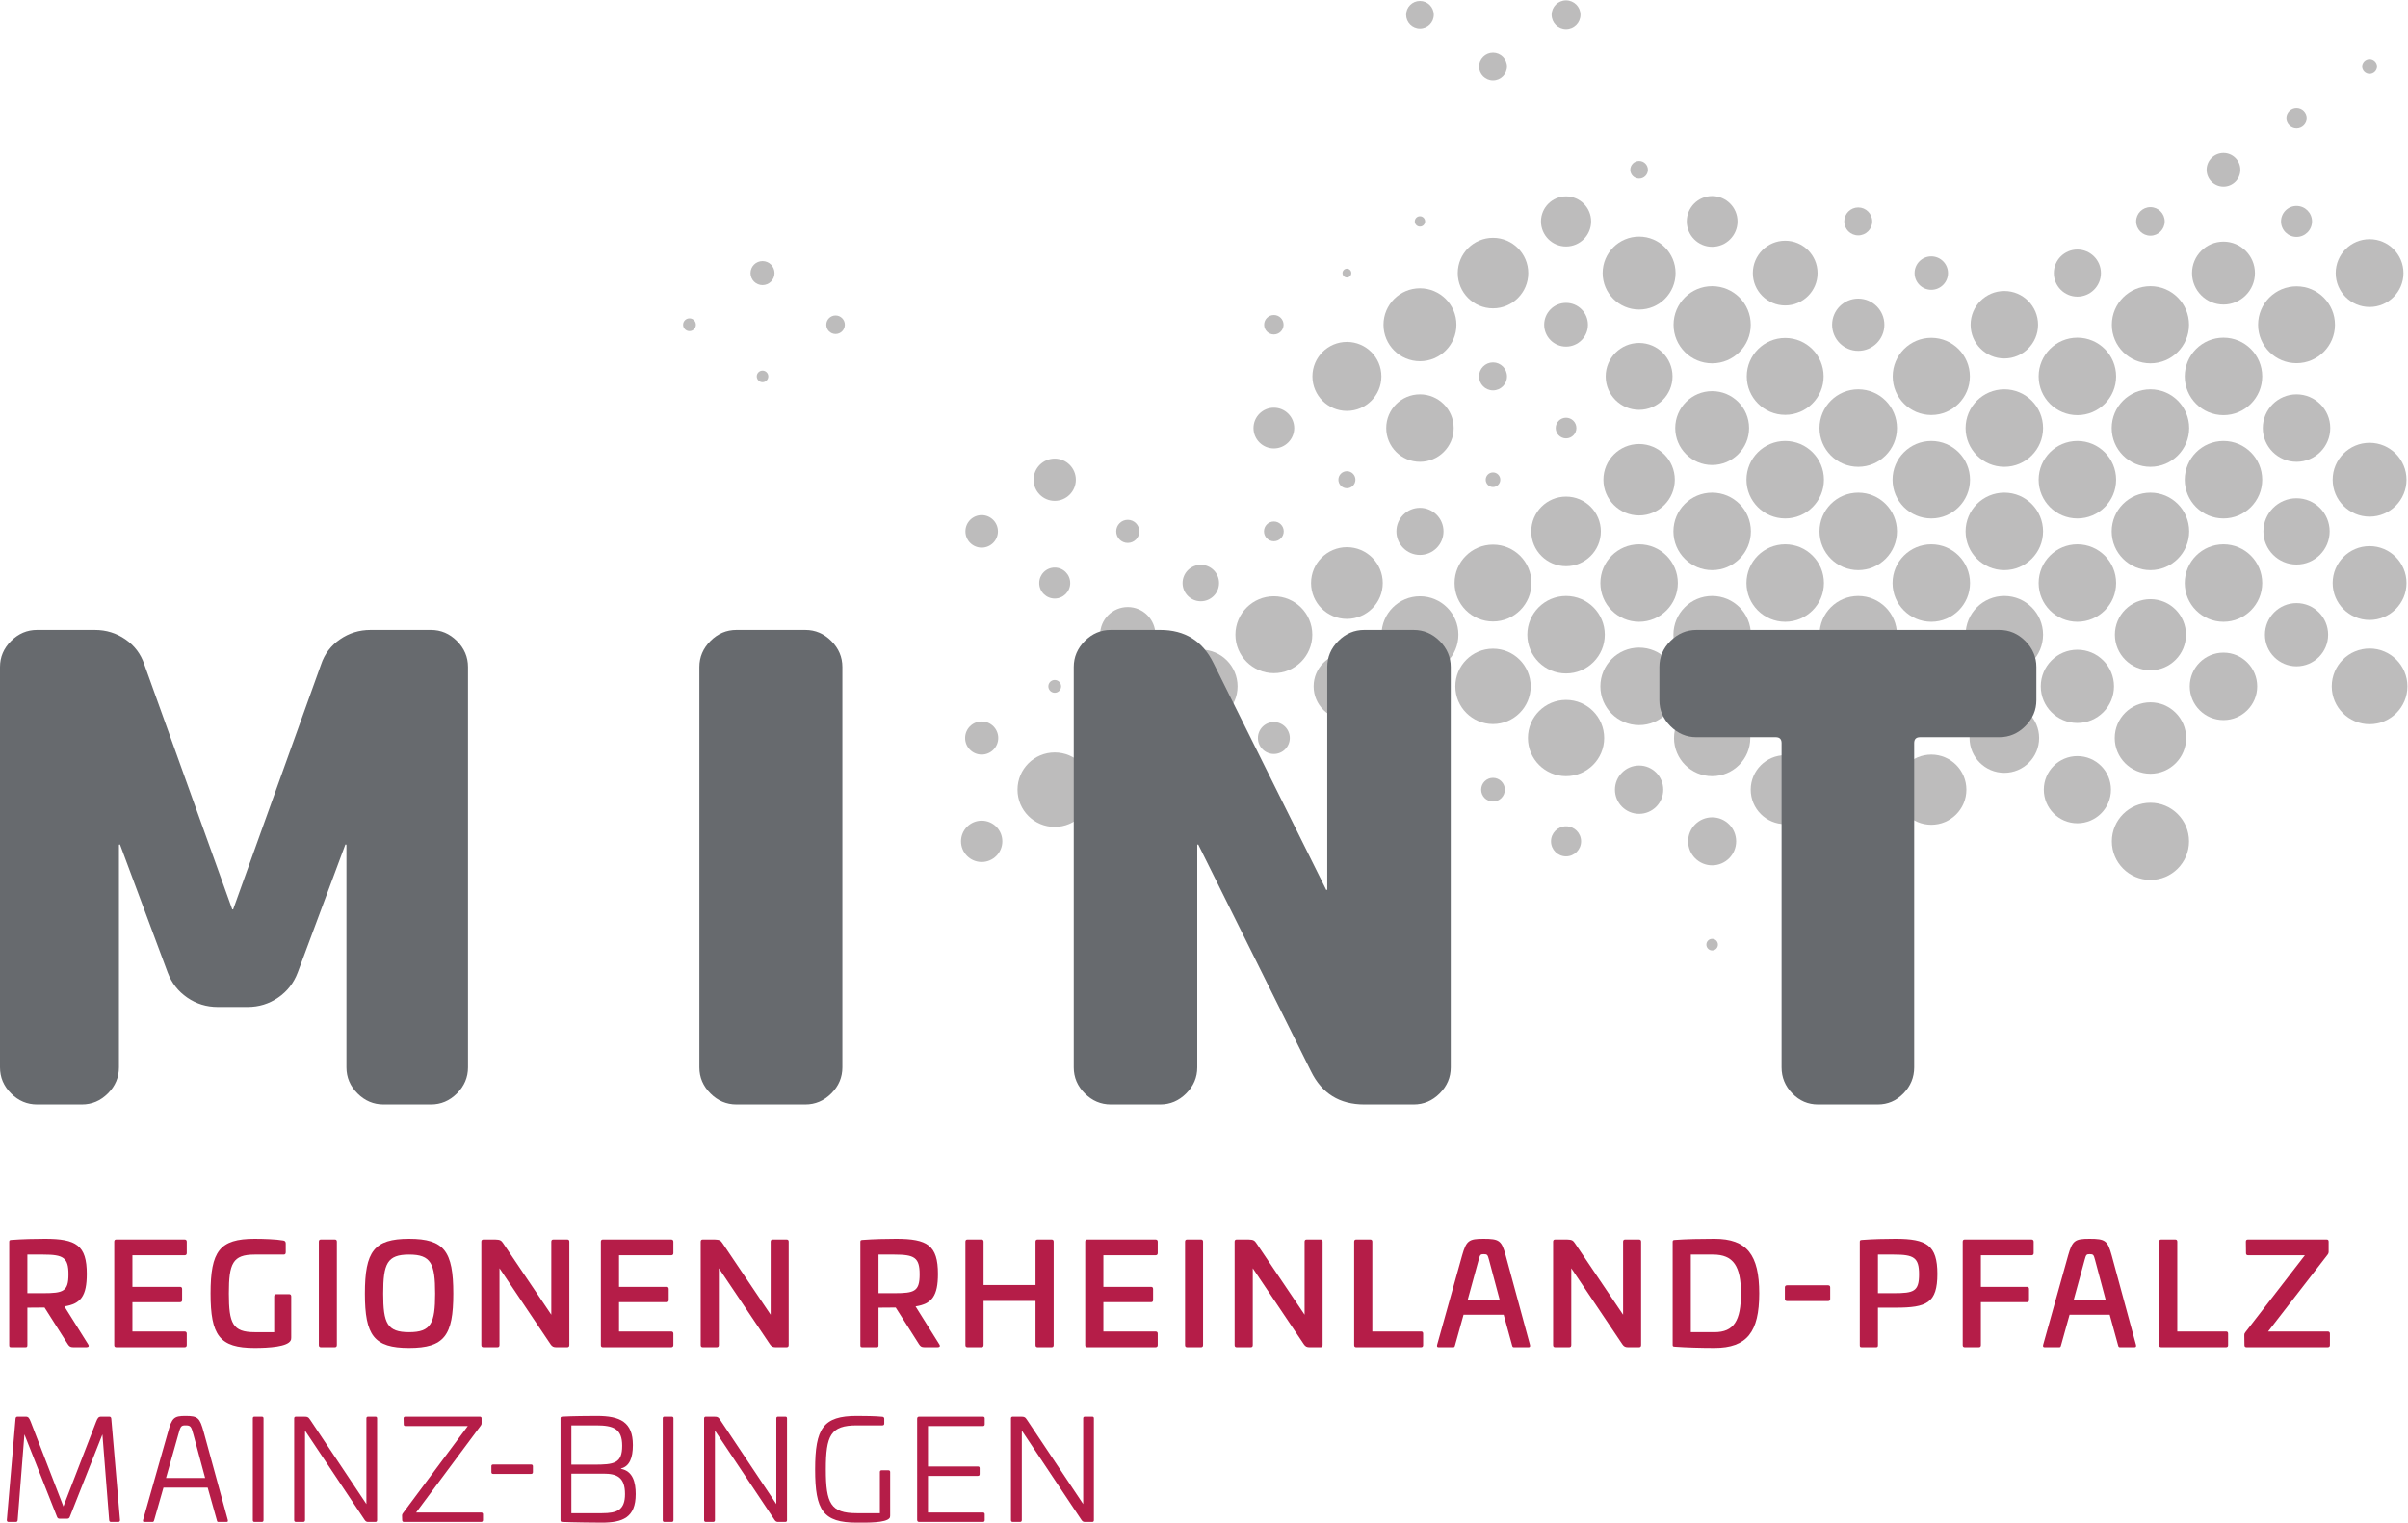 <?xml version="1.0" encoding="UTF-8" standalone="no"?>
<svg xmlns:dc="http://purl.org/dc/elements/1.1/" xmlns:cc="http://creativecommons.org/ns#" xmlns:rdf="http://www.w3.org/1999/02/22-rdf-syntax-ns#" xmlns:svg="http://www.w3.org/2000/svg" xmlns="http://www.w3.org/2000/svg" viewBox="0 0 626.56 396.147" height="396.147" width="626.56" xml:space="preserve" id="svg2" version="1.1">
  <defs id="defs6"></defs>
  <g transform="matrix(1.333,0,0,-1.333,0,396.147)" id="g10">
    <g transform="scale(0.1)" id="g12">
      <path id="path14" style="fill:#bdbcbc;fill-opacity:1;fill-rule:nonzero;stroke:none" d="m 1345.86,2350.46 c -6.88,0 -12.46,-5.57 -12.46,-12.45 0,-6.88 5.58,-12.45 12.46,-12.45 6.87,0 12.45,5.57 12.45,12.45 0,6.88 -5.58,12.45 -12.45,12.45"></path>
      <path id="path16" style="fill:#bdbcbc;fill-opacity:1;fill-rule:nonzero;stroke:none" d="m 1488.44,2462.26 c -12.93,0 -23.42,-10.49 -23.42,-23.43 0,-12.93 10.49,-23.42 23.42,-23.42 12.94,0 23.43,10.49 23.43,23.42 0,12.94 -10.49,23.43 -23.43,23.43"></path>
      <path id="path18" style="fill:#bdbcbc;fill-opacity:1;fill-rule:nonzero;stroke:none" d="m 1488.44,2248.45 c -6.22,0 -11.26,-5.04 -11.26,-11.26 0,-6.23 5.04,-11.27 11.26,-11.27 6.23,0 11.27,5.04 11.27,11.27 0,6.22 -5.04,11.26 -11.27,11.26"></path>
      <path id="path20" style="fill:#bdbcbc;fill-opacity:1;fill-rule:nonzero;stroke:none" d="m 1631.03,2356.1 c -9.99,0 -18.09,-8.1 -18.09,-18.09 0,-9.99 8.1,-18.09 18.09,-18.09 9.99,0 18.09,8.1 18.09,18.09 0,9.99 -8.1,18.09 -18.09,18.09"></path>
      <path id="path22" style="fill:#bdbcbc;fill-opacity:1;fill-rule:nonzero;stroke:none" d="m 1916.21,1966.44 c -17.53,0 -31.73,-14.2 -31.73,-31.73 0,-17.52 14.2,-31.73 31.73,-31.73 17.52,0 31.73,14.21 31.73,31.73 0,17.53 -14.21,31.73 -31.73,31.73"></path>
      <path id="path24" style="fill:#bdbcbc;fill-opacity:1;fill-rule:nonzero;stroke:none" d="m 1916.21,1563.74 c -17.86,0 -32.33,-14.48 -32.33,-32.33 0,-17.85 14.47,-32.32 32.33,-32.32 17.85,0 32.32,14.47 32.32,32.32 0,17.85 -14.47,32.33 -32.32,32.33"></path>
      <path id="path26" style="fill:#bdbcbc;fill-opacity:1;fill-rule:nonzero;stroke:none" d="m 1916.21,1370.1 c -22.27,0 -40.33,-18.06 -40.33,-40.33 0,-22.28 18.06,-40.34 40.33,-40.34 22.27,0 40.33,18.06 40.33,40.34 0,22.27 -18.06,40.33 -40.33,40.33"></path>
      <path id="path28" style="fill:#bdbcbc;fill-opacity:1;fill-rule:nonzero;stroke:none" d="m 2058.79,2076.76 c -22.76,0 -41.22,-18.46 -41.22,-41.22 0,-22.77 18.46,-41.22 41.22,-41.22 22.77,0 41.23,18.45 41.23,41.22 0,22.76 -18.46,41.22 -41.23,41.22"></path>
      <path id="path30" style="fill:#bdbcbc;fill-opacity:1;fill-rule:nonzero;stroke:none" d="m 2058.79,1864.14 c -16.7,0 -30.24,-13.55 -30.24,-30.25 0,-16.71 13.54,-30.25 30.24,-30.25 16.71,0 30.25,13.54 30.25,30.25 0,16.7 -13.54,30.25 -30.25,30.25"></path>
      <path id="path32" style="fill:#bdbcbc;fill-opacity:1;fill-rule:nonzero;stroke:none" d="m 2058.79,1644.69 c -6.88,0 -12.45,-5.57 -12.45,-12.45 0,-6.88 5.57,-12.45 12.45,-12.45 6.88,0 12.46,5.57 12.46,12.45 0,6.88 -5.58,12.45 -12.46,12.45"></path>
      <path id="path34" style="fill:#bdbcbc;fill-opacity:1;fill-rule:nonzero;stroke:none" d="m 2058.79,1503.24 c -40.12,0 -72.65,-32.53 -72.65,-72.65 0,-40.13 32.53,-72.65 72.65,-72.65 40.13,0 72.66,32.52 72.66,72.65 0,40.12 -32.53,72.65 -72.66,72.65"></path>
      <path id="path36" style="fill:#bdbcbc;fill-opacity:1;fill-rule:nonzero;stroke:none" d="m 2201.38,1957.25 c -12.44,0 -22.53,-10.09 -22.53,-22.54 0,-12.44 10.09,-22.54 22.53,-22.54 12.45,0 22.54,10.1 22.54,22.54 0,12.45 -10.09,22.54 -22.54,22.54"></path>
      <path id="path38" style="fill:#bdbcbc;fill-opacity:1;fill-rule:nonzero;stroke:none" d="m 2201.38,1787.03 c -29.8,0 -53.97,-24.16 -53.97,-53.97 0,-29.8 24.17,-53.97 53.97,-53.97 29.81,0 53.97,24.17 53.97,53.97 0,29.81 -24.16,53.97 -53.97,53.97"></path>
      <path id="path40" style="fill:#bdbcbc;fill-opacity:1;fill-rule:nonzero;stroke:none" d="m 2201.38,1596.36 c -35.86,0 -64.94,-29.08 -64.94,-64.95 0,-35.86 29.08,-64.94 64.94,-64.94 35.87,0 64.94,29.08 64.94,64.94 0,35.87 -29.07,64.95 -64.94,64.95"></path>
      <path id="path42" style="fill:#bdbcbc;fill-opacity:1;fill-rule:nonzero;stroke:none" d="m 2201.38,1363.87 c -18.83,0 -34.1,-15.28 -34.1,-34.1 0,-18.84 15.27,-34.11 34.1,-34.11 18.84,0 34.1,15.27 34.1,34.11 0,18.82 -15.26,34.1 -34.1,34.1"></path>
      <path id="path44" style="fill:#bdbcbc;fill-opacity:1;fill-rule:nonzero;stroke:none" d="m 2343.97,1869.47 c -19.65,0 -35.59,-15.93 -35.59,-35.58 0,-19.66 15.94,-35.59 35.59,-35.59 19.66,0 35.59,15.93 35.59,35.59 0,19.65 -15.93,35.58 -35.59,35.58"></path>
      <path id="path46" style="fill:#bdbcbc;fill-opacity:1;fill-rule:nonzero;stroke:none" d="m 2343.97,1704 c -39.63,0 -71.76,-32.13 -71.76,-71.76 0,-39.64 32.13,-71.77 71.76,-71.77 39.64,0 71.77,32.13 71.77,71.77 0,39.63 -32.13,71.76 -71.77,71.76"></path>
      <path id="path48" style="fill:#bdbcbc;fill-opacity:1;fill-rule:nonzero;stroke:none" d="m 2343.97,1441.56 c -6.05,0 -10.97,-4.91 -10.97,-10.97 0,-6.06 4.92,-10.97 10.97,-10.97 6.06,0 10.98,4.91 10.98,10.97 0,6.06 -4.92,10.97 -10.98,10.97"></path>
      <path id="path50" style="fill:#bdbcbc;fill-opacity:1;fill-rule:nonzero;stroke:none" d="m 2486.56,2356.99 c -10.48,0 -18.98,-8.5 -18.98,-18.98 0,-10.48 8.5,-18.97 18.98,-18.97 10.48,0 18.98,8.49 18.98,18.97 0,10.48 -8.5,18.98 -18.98,18.98"></path>
      <path id="path52" style="fill:#bdbcbc;fill-opacity:1;fill-rule:nonzero;stroke:none" d="m 2486.56,2176.1 c -21.95,0 -39.74,-17.8 -39.74,-39.74 0,-21.95 17.79,-39.73 39.74,-39.73 21.94,0 39.73,17.78 39.73,39.73 0,21.94 -17.79,39.74 -39.73,39.74"></path>
      <path id="path54" style="fill:#bdbcbc;fill-opacity:1;fill-rule:nonzero;stroke:none" d="m 2486.56,1953.98 c -10.65,0 -19.28,-8.62 -19.28,-19.27 0,-10.64 8.63,-19.28 19.28,-19.28 10.64,0 19.28,8.64 19.28,19.28 0,10.65 -8.64,19.27 -19.28,19.27"></path>
      <path id="path56" style="fill:#bdbcbc;fill-opacity:1;fill-rule:nonzero;stroke:none" d="m 2486.56,1808.09 c -41.44,0 -75.03,-33.59 -75.03,-75.03 0,-41.43 33.59,-75.02 75.03,-75.02 41.43,0 75.03,33.59 75.03,75.02 0,41.44 -33.6,75.03 -75.03,75.03"></path>
      <path id="path58" style="fill:#bdbcbc;fill-opacity:1;fill-rule:nonzero;stroke:none" d="m 2486.56,1562.55 c -17.2,0 -31.13,-13.94 -31.13,-31.14 0,-17.19 13.93,-31.14 31.13,-31.14 17.2,0 31.13,13.95 31.13,31.14 0,17.2 -13.93,31.14 -31.13,31.14"></path>
      <path id="path60" style="fill:#bdbcbc;fill-opacity:1;fill-rule:nonzero;stroke:none" d="m 2629.15,2447.44 c -4.75,0 -8.61,-3.85 -8.61,-8.61 0,-4.74 3.86,-8.6 8.61,-8.6 4.74,0 8.6,3.86 8.6,8.6 0,4.76 -3.86,8.61 -8.6,8.61"></path>
      <path id="path62" style="fill:#bdbcbc;fill-opacity:1;fill-rule:nonzero;stroke:none" d="m 2629.15,2304.5 c -37.18,0 -67.32,-30.13 -67.32,-67.31 0,-37.18 30.14,-67.32 67.32,-67.32 37.17,0 67.31,30.14 67.31,67.32 0,37.18 -30.14,67.31 -67.31,67.31"></path>
      <path id="path64" style="fill:#bdbcbc;fill-opacity:1;fill-rule:nonzero;stroke:none" d="m 2629.15,2052.14 c -9.17,0 -16.62,-7.43 -16.62,-16.6 0,-9.17 7.45,-16.61 16.62,-16.61 9.17,0 16.61,7.44 16.61,16.61 0,9.17 -7.44,16.6 -16.61,16.6"></path>
      <path id="path66" style="fill:#bdbcbc;fill-opacity:1;fill-rule:nonzero;stroke:none" d="m 2629.15,1903.87 c -38.66,0 -69.98,-31.33 -69.98,-69.98 0,-38.66 31.32,-69.99 69.98,-69.99 38.65,0 69.98,31.33 69.98,69.99 0,38.65 -31.33,69.98 -69.98,69.98"></path>
      <path id="path68" style="fill:#bdbcbc;fill-opacity:1;fill-rule:nonzero;stroke:none" d="m 2629.15,1697.18 c -35.87,0 -64.95,-29.07 -64.95,-64.94 0,-35.87 29.08,-64.94 64.95,-64.94 35.86,0 64.94,29.07 64.94,64.94 0,35.87 -29.08,64.94 -64.94,64.94"></path>
      <path id="path70" style="fill:#bdbcbc;fill-opacity:1;fill-rule:nonzero;stroke:none" d="m 2629.15,1444.23 c -7.53,0 -13.65,-6.1 -13.65,-13.64 0,-7.53 6.12,-13.65 13.65,-13.65 7.53,0 13.64,6.12 13.64,13.65 0,7.54 -6.11,13.64 -13.64,13.64"></path>
      <path id="path72" style="fill:#bdbcbc;fill-opacity:1;fill-rule:nonzero;stroke:none" d="m 2771.73,2969.95 c -14.9,0 -26.98,-12.09 -26.98,-26.99 0,-14.9 12.08,-26.99 26.98,-26.99 14.91,0 26.99,12.09 26.99,26.99 0,14.9 -12.08,26.99 -26.99,26.99"></path>
      <path id="path74" style="fill:#bdbcbc;fill-opacity:1;fill-rule:nonzero;stroke:none" d="m 2771.73,2549.74 c -5.56,0 -10.08,-4.51 -10.08,-10.08 0,-5.57 4.52,-10.08 10.08,-10.08 5.57,0 10.08,4.51 10.08,10.08 0,5.57 -4.51,10.08 -10.08,10.08"></path>
      <path id="path76" style="fill:#bdbcbc;fill-opacity:1;fill-rule:nonzero;stroke:none" d="m 2771.73,2409.18 c -39.3,0 -71.17,-31.86 -71.17,-71.17 0,-39.3 31.87,-71.17 71.17,-71.17 39.31,0 71.18,31.87 71.18,71.17 0,39.31 -31.87,71.17 -71.18,71.17"></path>
      <path id="path78" style="fill:#bdbcbc;fill-opacity:1;fill-rule:nonzero;stroke:none" d="m 2771.73,2202.19 c -36.35,0 -65.83,-29.47 -65.83,-65.83 0,-36.36 29.48,-65.83 65.83,-65.83 36.36,0 65.83,29.47 65.83,65.83 0,36.36 -29.47,65.83 -65.83,65.83"></path>
      <path id="path80" style="fill:#bdbcbc;fill-opacity:1;fill-rule:nonzero;stroke:none" d="m 2771.73,1980.68 c -25.38,0 -45.96,-20.58 -45.96,-45.97 0,-25.38 20.58,-45.96 45.96,-45.96 25.38,0 45.97,20.58 45.97,45.96 0,25.39 -20.59,45.97 -45.97,45.97"></path>
      <path id="path82" style="fill:#bdbcbc;fill-opacity:1;fill-rule:nonzero;stroke:none" d="m 2771.73,1808.09 c -41.43,0 -75.03,-33.59 -75.03,-75.03 0,-41.43 33.6,-75.02 75.03,-75.02 41.44,0 75.03,33.59 75.03,75.02 0,41.44 -33.59,75.03 -75.03,75.03"></path>
      <path id="path84" style="fill:#bdbcbc;fill-opacity:1;fill-rule:nonzero;stroke:none" d="m 2771.73,1572.63 c -22.76,0 -41.22,-18.45 -41.22,-41.22 0,-22.76 18.46,-41.21 41.22,-41.21 22.77,0 41.22,18.45 41.22,41.21 0,22.77 -18.45,41.22 -41.22,41.22"></path>
      <path id="path86" style="fill:#bdbcbc;fill-opacity:1;fill-rule:nonzero;stroke:none" d="m 2771.73,1342.81 c -7.2,0 -13.04,-5.84 -13.04,-13.04 0,-7.21 5.84,-13.05 13.04,-13.05 7.21,0 13.05,5.84 13.05,13.05 0,7.2 -5.84,13.04 -13.05,13.04"></path>
      <path id="path88" style="fill:#bdbcbc;fill-opacity:1;fill-rule:nonzero;stroke:none" d="m 2914.32,2869.41 c -15.07,0 -27.28,-12.21 -27.28,-27.28 0,-15.06 12.21,-27.27 27.28,-27.27 15.07,0 27.29,12.21 27.29,27.27 0,15.07 -12.22,27.28 -27.29,27.28"></path>
      <path id="path90" style="fill:#bdbcbc;fill-opacity:1;fill-rule:nonzero;stroke:none" d="m 2914.32,2507.63 c -38,0 -68.8,-30.8 -68.8,-68.8 0,-37.99 30.8,-68.79 68.8,-68.79 38,0 68.8,30.8 68.8,68.79 0,38 -30.8,68.8 -68.8,68.8"></path>
      <path id="path92" style="fill:#bdbcbc;fill-opacity:1;fill-rule:nonzero;stroke:none" d="m 2914.32,2264.47 c -15.07,0 -27.28,-12.22 -27.28,-27.28 0,-15.07 12.21,-27.29 27.28,-27.29 15.07,0 27.29,12.22 27.29,27.29 0,15.06 -12.22,27.28 -27.29,27.28"></path>
      <path id="path94" style="fill:#bdbcbc;fill-opacity:1;fill-rule:nonzero;stroke:none" d="m 2914.32,2049.77 c -7.86,0 -14.24,-6.37 -14.24,-14.23 0,-7.86 6.38,-14.24 14.24,-14.24 7.86,0 14.24,6.38 14.24,14.24 0,7.86 -6.38,14.23 -14.24,14.23"></path>
      <path id="path96" style="fill:#bdbcbc;fill-opacity:1;fill-rule:nonzero;stroke:none" d="m 2914.32,1908.91 c -41.43,0 -75.03,-33.59 -75.03,-75.02 0,-41.44 33.6,-75.03 75.03,-75.03 41.44,0 75.03,33.59 75.03,75.03 0,41.43 -33.59,75.02 -75.03,75.02"></path>
      <path id="path98" style="fill:#bdbcbc;fill-opacity:1;fill-rule:nonzero;stroke:none" d="m 2914.32,1705.78 c -40.61,0 -73.54,-32.93 -73.54,-73.54 0,-40.62 32.93,-73.54 73.54,-73.54 40.62,0 73.55,32.92 73.55,73.54 0,40.61 -32.93,73.54 -73.55,73.54"></path>
      <path id="path100" style="fill:#bdbcbc;fill-opacity:1;fill-rule:nonzero;stroke:none" d="m 2914.32,1453.72 c -12.77,0 -23.13,-10.36 -23.13,-23.13 0,-12.78 10.36,-23.13 23.13,-23.13 12.78,0 23.14,10.35 23.14,23.13 0,12.77 -10.36,23.13 -23.14,23.13"></path>
      <path id="path102" style="fill:#bdbcbc;fill-opacity:1;fill-rule:nonzero;stroke:none" d="m 3056.91,2971.13 c -15.56,0 -28.17,-12.61 -28.17,-28.17 0,-15.56 12.61,-28.17 28.17,-28.17 15.56,0 28.17,12.61 28.17,28.17 0,15.56 -12.61,28.17 -28.17,28.17"></path>
      <path id="path104" style="fill:#bdbcbc;fill-opacity:1;fill-rule:nonzero;stroke:none" d="m 3056.91,2588.59 c -27.02,0 -48.93,-21.91 -48.93,-48.93 0,-27.02 21.91,-48.93 48.93,-48.93 27.02,0 48.93,21.91 48.93,48.93 0,27.02 -21.91,48.93 -48.93,48.93"></path>
      <path id="path106" style="fill:#bdbcbc;fill-opacity:1;fill-rule:nonzero;stroke:none" d="m 3056.91,2380.71 c -23.58,0 -42.71,-19.11 -42.71,-42.7 0,-23.58 19.13,-42.7 42.71,-42.7 23.58,0 42.7,19.12 42.7,42.7 0,23.59 -19.12,42.7 -42.7,42.7"></path>
      <path id="path108" style="fill:#bdbcbc;fill-opacity:1;fill-rule:nonzero;stroke:none" d="m 3056.91,2156.53 c -11.13,0 -20.17,-9.03 -20.17,-20.17 0,-11.13 9.04,-20.16 20.17,-20.16 11.13,0 20.17,9.03 20.17,20.16 0,11.14 -9.04,20.17 -20.17,20.17"></path>
      <path id="path110" style="fill:#bdbcbc;fill-opacity:1;fill-rule:nonzero;stroke:none" d="m 3056.91,2002.62 c -37.51,0 -67.91,-30.4 -67.91,-67.91 0,-37.5 30.4,-67.91 67.91,-67.91 37.5,0 67.91,30.41 67.91,67.91 0,37.51 -30.41,67.91 -67.91,67.91"></path>
      <path id="path112" style="fill:#bdbcbc;fill-opacity:1;fill-rule:nonzero;stroke:none" d="m 3056.91,1808.68 c -41.77,0 -75.62,-33.86 -75.62,-75.62 0,-41.76 33.85,-75.61 75.62,-75.61 41.76,0 75.61,33.85 75.61,75.61 0,41.76 -33.85,75.62 -75.61,75.62"></path>
      <path id="path114" style="fill:#bdbcbc;fill-opacity:1;fill-rule:nonzero;stroke:none" d="m 3056.91,1605.84 c -41.1,0 -74.43,-33.32 -74.43,-74.43 0,-41.1 33.33,-74.43 74.43,-74.43 41.1,0 74.43,33.33 74.43,74.43 0,41.11 -33.33,74.43 -74.43,74.43"></path>
      <path id="path116" style="fill:#bdbcbc;fill-opacity:1;fill-rule:nonzero;stroke:none" d="m 3056.91,1359.12 c -16.21,0 -29.36,-13.14 -29.36,-29.35 0,-16.22 13.15,-29.36 29.36,-29.36 16.21,0 29.35,13.14 29.35,29.36 0,16.21 -13.14,29.35 -29.35,29.35"></path>
      <path id="path118" style="fill:#bdbcbc;fill-opacity:1;fill-rule:nonzero;stroke:none" d="m 3199.5,2657.69 c -9.5,0 -17.2,-7.71 -17.2,-17.21 0,-9.5 7.7,-17.19 17.2,-17.19 9.5,0 17.19,7.69 17.19,17.19 0,9.5 -7.69,17.21 -17.19,17.21"></path>
      <path id="path120" style="fill:#bdbcbc;fill-opacity:1;fill-rule:nonzero;stroke:none" d="m 3199.5,2510 c -39.31,0 -71.17,-31.86 -71.17,-71.17 0,-39.3 31.86,-71.16 71.17,-71.16 39.3,0 71.17,31.86 71.17,71.16 0,39.31 -31.87,71.17 -71.17,71.17"></path>
      <path id="path122" style="fill:#bdbcbc;fill-opacity:1;fill-rule:nonzero;stroke:none" d="m 3199.5,2302.43 c -36.04,0 -65.25,-29.21 -65.25,-65.24 0,-36.03 29.21,-65.24 65.25,-65.24 36.02,0 65.23,29.21 65.23,65.24 0,36.03 -29.21,65.24 -65.23,65.24"></path>
      <path id="path124" style="fill:#bdbcbc;fill-opacity:1;fill-rule:nonzero;stroke:none" d="m 3199.5,2105.23 c -38.49,0 -69.69,-31.21 -69.69,-69.69 0,-38.49 31.2,-69.69 69.69,-69.69 38.48,0 69.68,31.2 69.68,69.69 0,38.48 -31.2,69.69 -69.68,69.69"></path>
      <path id="path126" style="fill:#bdbcbc;fill-opacity:1;fill-rule:nonzero;stroke:none" d="m 3199.5,1909.51 c -41.77,0 -75.62,-33.86 -75.62,-75.62 0,-41.77 33.85,-75.62 75.62,-75.62 41.76,0 75.61,33.85 75.61,75.62 0,41.76 -33.85,75.62 -75.61,75.62"></path>
      <path id="path128" style="fill:#bdbcbc;fill-opacity:1;fill-rule:nonzero;stroke:none" d="m 3199.5,1707.86 c -41.77,0 -75.62,-33.86 -75.62,-75.62 0,-41.77 33.85,-75.62 75.62,-75.62 41.76,0 75.61,33.85 75.61,75.62 0,41.76 -33.85,75.62 -75.61,75.62"></path>
      <path id="path130" style="fill:#bdbcbc;fill-opacity:1;fill-rule:nonzero;stroke:none" d="m 3199.5,1477.74 c -26.05,0 -47.15,-21.11 -47.15,-47.15 0,-26.04 21.1,-47.15 47.15,-47.15 26.03,0 47.15,21.11 47.15,47.15 0,26.04 -21.12,47.15 -47.15,47.15"></path>
      <path id="path132" style="fill:#bdbcbc;fill-opacity:1;fill-rule:nonzero;stroke:none" d="m 3342.09,2589.18 c -27.36,0 -49.53,-22.17 -49.53,-49.52 0,-27.35 22.17,-49.52 49.53,-49.52 27.35,0 49.52,22.17 49.52,49.52 0,27.35 -22.17,49.52 -49.52,49.52"></path>
      <path id="path134" style="fill:#bdbcbc;fill-opacity:1;fill-rule:nonzero;stroke:none" d="m 3342.09,2413.33 c -41.61,0 -75.33,-33.72 -75.33,-75.32 0,-41.6 33.72,-75.32 75.33,-75.32 41.6,0 75.32,33.72 75.32,75.32 0,41.6 -33.72,75.32 -75.32,75.32"></path>
      <path id="path136" style="fill:#bdbcbc;fill-opacity:1;fill-rule:nonzero;stroke:none" d="m 3342.09,2208.42 c -39.8,0 -72.07,-32.26 -72.07,-72.06 0,-39.8 32.27,-72.06 72.07,-72.06 39.79,0 72.06,32.26 72.06,72.06 0,39.8 -32.27,72.06 -72.06,72.06"></path>
      <path id="path138" style="fill:#bdbcbc;fill-opacity:1;fill-rule:nonzero;stroke:none" d="m 3342.09,2010.33 c -41.77,0 -75.62,-33.85 -75.62,-75.62 0,-41.76 33.85,-75.62 75.62,-75.62 41.75,0 75.61,33.86 75.61,75.62 0,41.77 -33.86,75.62 -75.61,75.62"></path>
      <path id="path140" style="fill:#bdbcbc;fill-opacity:1;fill-rule:nonzero;stroke:none" d="m 3342.09,1808.68 c -41.77,0 -75.62,-33.86 -75.62,-75.62 0,-41.76 33.85,-75.61 75.62,-75.61 41.75,0 75.61,33.85 75.61,75.61 0,41.76 -33.86,75.62 -75.61,75.62"></path>
      <path id="path142" style="fill:#bdbcbc;fill-opacity:1;fill-rule:nonzero;stroke:none" d="m 3342.09,1605.84 c -41.11,0 -74.44,-33.32 -74.44,-74.43 0,-41.1 33.33,-74.43 74.44,-74.43 41.1,0 74.43,33.33 74.43,74.43 0,41.11 -33.33,74.43 -74.43,74.43"></path>
      <path id="path144" style="fill:#bdbcbc;fill-opacity:1;fill-rule:nonzero;stroke:none" d="m 3342.09,1376.62 c -25.88,0 -46.86,-20.98 -46.86,-46.85 0,-25.88 20.98,-46.86 46.86,-46.86 25.87,0 46.85,20.98 46.85,46.86 0,25.87 -20.98,46.85 -46.85,46.85"></path>
      <path id="path146" style="fill:#bdbcbc;fill-opacity:1;fill-rule:nonzero;stroke:none" d="m 3342.09,1139.38 c -6.23,0 -11.27,-5.04 -11.27,-11.26 0,-6.23 5.04,-11.27 11.27,-11.27 6.22,0 11.26,5.04 11.26,11.27 0,6.22 -5.04,11.26 -11.26,11.26"></path>
      <path id="path148" style="fill:#bdbcbc;fill-opacity:1;fill-rule:nonzero;stroke:none" d="m 3484.67,2502 c -34.88,0 -63.16,-28.28 -63.16,-63.17 0,-34.88 28.28,-63.16 63.16,-63.16 34.89,0 63.17,28.28 63.17,63.16 0,34.89 -28.28,63.17 -63.17,63.17"></path>
      <path id="path150" style="fill:#bdbcbc;fill-opacity:1;fill-rule:nonzero;stroke:none" d="m 3484.67,2312.21 c -41.43,0 -75.03,-33.58 -75.03,-75.02 0,-41.44 33.6,-75.03 75.03,-75.03 41.44,0 75.02,33.59 75.02,75.03 0,41.44 -33.58,75.02 -75.02,75.02"></path>
      <path id="path152" style="fill:#bdbcbc;fill-opacity:1;fill-rule:nonzero;stroke:none" d="m 3484.67,2111.16 c -41.76,0 -75.61,-33.86 -75.61,-75.62 0,-41.77 33.85,-75.62 75.61,-75.62 41.76,0 75.62,33.85 75.62,75.62 0,41.76 -33.86,75.62 -75.62,75.62"></path>
      <path id="path154" style="fill:#bdbcbc;fill-opacity:1;fill-rule:nonzero;stroke:none" d="m 3484.67,1909.51 c -41.76,0 -75.61,-33.86 -75.61,-75.62 0,-41.77 33.85,-75.62 75.61,-75.62 41.76,0 75.62,33.85 75.62,75.62 0,41.76 -33.86,75.62 -75.62,75.62"></path>
      <path id="path156" style="fill:#bdbcbc;fill-opacity:1;fill-rule:nonzero;stroke:none" d="m 3484.67,1707.56 c -41.6,0 -75.32,-33.72 -75.32,-75.32 0,-41.6 33.72,-75.33 75.32,-75.33 41.6,0 75.33,33.73 75.33,75.33 0,41.6 -33.73,75.32 -75.33,75.32"></path>
      <path id="path158" style="fill:#bdbcbc;fill-opacity:1;fill-rule:nonzero;stroke:none" d="m 3484.67,1497.91 c -37.17,0 -67.31,-30.15 -67.31,-67.32 0,-37.18 30.14,-67.32 67.31,-67.32 37.18,0 67.32,30.14 67.32,67.32 0,37.17 -30.14,67.32 -67.32,67.32"></path>
      <path id="path160" style="fill:#bdbcbc;fill-opacity:1;fill-rule:nonzero;stroke:none" d="m 3627.26,2566.94 c -15.07,0 -27.28,-12.21 -27.28,-27.28 0,-15.07 12.21,-27.28 27.28,-27.28 15.07,0 27.29,12.21 27.29,27.28 0,15.07 -12.22,27.28 -27.29,27.28"></path>
      <path id="path162" style="fill:#bdbcbc;fill-opacity:1;fill-rule:nonzero;stroke:none" d="m 3627.26,2389.02 c -28.17,0 -51,-22.84 -51,-51.01 0,-28.17 22.83,-51 51,-51 28.17,0 51.01,22.83 51.01,51 0,28.17 -22.84,51.01 -51.01,51.01"></path>
      <path id="path164" style="fill:#bdbcbc;fill-opacity:1;fill-rule:nonzero;stroke:none" d="m 3627.26,2211.98 c -41.77,0 -75.62,-33.85 -75.62,-75.62 0,-41.76 33.85,-75.62 75.62,-75.62 41.76,0 75.62,33.86 75.62,75.62 0,41.77 -33.86,75.62 -75.62,75.62"></path>
      <path id="path166" style="fill:#bdbcbc;fill-opacity:1;fill-rule:nonzero;stroke:none" d="m 3627.26,2010.33 c -41.77,0 -75.62,-33.85 -75.62,-75.62 0,-41.76 33.85,-75.62 75.62,-75.62 41.76,0 75.62,33.86 75.62,75.62 0,41.77 -33.86,75.62 -75.62,75.62"></path>
      <path id="path168" style="fill:#bdbcbc;fill-opacity:1;fill-rule:nonzero;stroke:none" d="m 3627.26,1808.68 c -41.77,0 -75.62,-33.86 -75.62,-75.62 0,-41.76 33.85,-75.61 75.62,-75.61 41.76,0 75.62,33.85 75.62,75.61 0,41.76 -33.86,75.62 -75.62,75.62"></path>
      <path id="path170" style="fill:#bdbcbc;fill-opacity:1;fill-rule:nonzero;stroke:none" d="m 3627.26,1602.29 c -39.14,0 -70.88,-31.73 -70.88,-70.88 0,-39.14 31.74,-70.87 70.88,-70.87 39.14,0 70.87,31.73 70.87,70.87 0,39.15 -31.73,70.88 -70.87,70.88"></path>
      <path id="path172" style="fill:#bdbcbc;fill-opacity:1;fill-rule:nonzero;stroke:none" d="m 3769.85,2471.46 c -18.02,0 -32.62,-14.61 -32.62,-32.63 0,-18.01 14.6,-32.62 32.62,-32.62 18.02,0 32.62,14.61 32.62,32.62 0,18.02 -14.6,32.63 -32.62,32.63"></path>
      <path id="path174" style="fill:#bdbcbc;fill-opacity:1;fill-rule:nonzero;stroke:none" d="m 3769.85,2312.51 c -41.6,0 -75.32,-33.72 -75.32,-75.32 0,-41.6 33.72,-75.32 75.32,-75.32 41.59,0 75.32,33.72 75.32,75.32 0,41.6 -33.73,75.32 -75.32,75.32"></path>
      <path id="path176" style="fill:#bdbcbc;fill-opacity:1;fill-rule:nonzero;stroke:none" d="m 3769.85,2111.16 c -41.77,0 -75.63,-33.86 -75.63,-75.62 0,-41.77 33.86,-75.62 75.63,-75.62 41.76,0 75.61,33.85 75.61,75.62 0,41.76 -33.85,75.62 -75.61,75.62"></path>
      <path id="path178" style="fill:#bdbcbc;fill-opacity:1;fill-rule:nonzero;stroke:none" d="m 3769.85,1909.51 c -41.77,0 -75.63,-33.86 -75.63,-75.62 0,-41.77 33.86,-75.62 75.63,-75.62 41.76,0 75.61,33.85 75.61,75.62 0,41.76 -33.85,75.62 -75.61,75.62"></path>
      <path id="path180" style="fill:#bdbcbc;fill-opacity:1;fill-rule:nonzero;stroke:none" d="m 3769.85,1707.56 c -41.6,0 -75.32,-33.72 -75.32,-75.32 0,-41.6 33.72,-75.33 75.32,-75.33 41.59,0 75.32,33.73 75.32,75.33 0,41.6 -33.73,75.32 -75.32,75.32"></path>
      <path id="path182" style="fill:#bdbcbc;fill-opacity:1;fill-rule:nonzero;stroke:none" d="m 3769.85,1499.09 c -37.83,0 -68.51,-30.67 -68.51,-68.5 0,-37.84 30.68,-68.5 68.51,-68.5 37.83,0 68.5,30.66 68.5,68.5 0,37.83 -30.67,68.5 -68.5,68.5"></path>
      <path id="path184" style="fill:#bdbcbc;fill-opacity:1;fill-rule:nonzero;stroke:none" d="m 3912.44,2403.84 c -36.36,0 -65.83,-29.47 -65.83,-65.83 0,-36.36 29.47,-65.83 65.83,-65.83 36.35,0 65.83,29.47 65.83,65.83 0,36.36 -29.48,65.83 -65.83,65.83"></path>
      <path id="path186" style="fill:#bdbcbc;fill-opacity:1;fill-rule:nonzero;stroke:none" d="m 3912.44,2211.98 c -41.77,0 -75.63,-33.85 -75.63,-75.62 0,-41.76 33.86,-75.62 75.63,-75.62 41.75,0 75.61,33.86 75.61,75.62 0,41.77 -33.86,75.62 -75.61,75.62"></path>
      <path id="path188" style="fill:#bdbcbc;fill-opacity:1;fill-rule:nonzero;stroke:none" d="m 3912.44,2010.33 c -41.77,0 -75.63,-33.85 -75.63,-75.62 0,-41.76 33.86,-75.62 75.63,-75.62 41.75,0 75.61,33.86 75.61,75.62 0,41.77 -33.86,75.62 -75.61,75.62"></path>
      <path id="path190" style="fill:#bdbcbc;fill-opacity:1;fill-rule:nonzero;stroke:none" d="m 3912.44,1808.68 c -41.77,0 -75.63,-33.86 -75.63,-75.62 0,-41.76 33.86,-75.61 75.63,-75.61 41.75,0 75.61,33.85 75.61,75.61 0,41.76 -33.86,75.62 -75.61,75.62"></path>
      <path id="path192" style="fill:#bdbcbc;fill-opacity:1;fill-rule:nonzero;stroke:none" d="m 3912.44,1599.32 c -37.51,0 -67.91,-30.4 -67.91,-67.91 0,-37.5 30.4,-67.9 67.91,-67.9 37.5,0 67.91,30.4 67.91,67.9 0,37.51 -30.41,67.91 -67.91,67.91"></path>
      <path id="path194" style="fill:#bdbcbc;fill-opacity:1;fill-rule:nonzero;stroke:none" d="m 4055.02,2484.8 c -25.39,0 -45.96,-20.58 -45.96,-45.97 0,-25.38 20.57,-45.96 45.96,-45.96 25.39,0 45.97,20.58 45.97,45.96 0,25.39 -20.58,45.97 -45.97,45.97"></path>
      <path id="path196" style="fill:#bdbcbc;fill-opacity:1;fill-rule:nonzero;stroke:none" d="m 4055.02,2312.8 c -41.76,0 -75.62,-33.85 -75.62,-75.61 0,-41.76 33.86,-75.62 75.62,-75.62 41.76,0 75.62,33.86 75.62,75.62 0,41.76 -33.86,75.61 -75.62,75.61"></path>
      <path id="path198" style="fill:#bdbcbc;fill-opacity:1;fill-rule:nonzero;stroke:none" d="m 4055.02,2111.16 c -41.76,0 -75.62,-33.86 -75.62,-75.62 0,-41.77 33.86,-75.62 75.62,-75.62 41.76,0 75.62,33.85 75.62,75.62 0,41.76 -33.86,75.62 -75.62,75.62"></path>
      <path id="path200" style="fill:#bdbcbc;fill-opacity:1;fill-rule:nonzero;stroke:none" d="m 4055.02,1909.51 c -41.76,0 -75.62,-33.86 -75.62,-75.62 0,-41.77 33.86,-75.62 75.62,-75.62 41.76,0 75.62,33.85 75.62,75.62 0,41.76 -33.86,75.62 -75.62,75.62"></path>
      <path id="path202" style="fill:#bdbcbc;fill-opacity:1;fill-rule:nonzero;stroke:none" d="m 4055.02,1703.71 c -39.47,0 -71.46,-32 -71.46,-71.47 0,-39.47 31.99,-71.47 71.46,-71.47 39.47,0 71.47,32 71.47,71.47 0,39.47 -32,71.47 -71.47,71.47"></path>
      <path id="path204" style="fill:#bdbcbc;fill-opacity:1;fill-rule:nonzero;stroke:none" d="m 4055.02,1496.12 c -36.2,0 -65.53,-29.34 -65.53,-65.53 0,-36.2 29.33,-65.54 65.53,-65.54 36.2,0 65.54,29.34 65.54,65.54 0,36.19 -29.34,65.53 -65.54,65.53"></path>
      <path id="path206" style="fill:#bdbcbc;fill-opacity:1;fill-rule:nonzero;stroke:none" d="m 4197.61,2567.54 c -15.4,0 -27.88,-12.49 -27.88,-27.88 0,-15.39 12.48,-27.87 27.88,-27.87 15.39,0 27.87,12.48 27.87,27.87 0,15.39 -12.48,27.88 -27.87,27.88"></path>
      <path id="path208" style="fill:#bdbcbc;fill-opacity:1;fill-rule:nonzero;stroke:none" d="m 4197.61,2413.33 c -41.6,0 -75.32,-33.72 -75.32,-75.32 0,-41.6 33.72,-75.32 75.32,-75.32 41.59,0 75.32,33.72 75.32,75.32 0,41.6 -33.73,75.32 -75.32,75.32"></path>
      <path id="path210" style="fill:#bdbcbc;fill-opacity:1;fill-rule:nonzero;stroke:none" d="m 4197.61,2211.98 c -41.76,0 -75.62,-33.85 -75.62,-75.62 0,-41.76 33.86,-75.62 75.62,-75.62 41.76,0 75.62,33.86 75.62,75.62 0,41.77 -33.86,75.62 -75.62,75.62"></path>
      <path id="path212" style="fill:#bdbcbc;fill-opacity:1;fill-rule:nonzero;stroke:none" d="m 4197.61,2010.33 c -41.76,0 -75.62,-33.85 -75.62,-75.62 0,-41.76 33.86,-75.62 75.62,-75.62 41.76,0 75.62,33.86 75.62,75.62 0,41.77 -33.86,75.62 -75.62,75.62"></path>
      <path id="path214" style="fill:#bdbcbc;fill-opacity:1;fill-rule:nonzero;stroke:none" d="m 4197.61,1802.45 c -38.33,0 -69.39,-31.06 -69.39,-69.39 0,-38.32 31.06,-69.39 69.39,-69.39 38.32,0 69.39,31.07 69.39,69.39 0,38.33 -31.07,69.39 -69.39,69.39"></path>
      <path id="path216" style="fill:#bdbcbc;fill-opacity:1;fill-rule:nonzero;stroke:none" d="m 4197.61,1601.1 c -38.48,0 -69.68,-31.2 -69.68,-69.69 0,-38.49 31.2,-69.69 69.68,-69.69 38.49,0 69.69,31.2 69.69,69.69 0,38.49 -31.2,69.69 -69.69,69.69"></path>
      <path id="path218" style="fill:#bdbcbc;fill-opacity:1;fill-rule:nonzero;stroke:none" d="m 4197.61,1405.09 c -41.6,0 -75.32,-33.72 -75.32,-75.32 0,-41.61 33.72,-75.33 75.32,-75.33 41.59,0 75.32,33.72 75.32,75.33 0,41.6 -33.73,75.32 -75.32,75.32"></path>
      <path id="path220" style="fill:#bdbcbc;fill-opacity:1;fill-rule:nonzero;stroke:none" d="m 4340.2,2673.4 c -18.18,0 -32.92,-14.74 -32.92,-32.92 0,-18.18 14.74,-32.91 32.92,-32.91 18.17,0 32.91,14.73 32.91,32.91 0,18.18 -14.74,32.92 -32.91,32.92"></path>
      <path id="path222" style="fill:#bdbcbc;fill-opacity:1;fill-rule:nonzero;stroke:none" d="m 4340.2,2500.22 c -33.91,0 -61.39,-27.49 -61.39,-61.39 0,-33.89 27.48,-61.38 61.39,-61.38 33.9,0 61.39,27.49 61.39,61.38 0,33.9 -27.49,61.39 -61.39,61.39"></path>
      <path id="path224" style="fill:#bdbcbc;fill-opacity:1;fill-rule:nonzero;stroke:none" d="m 4340.2,2312.8 c -41.77,0 -75.62,-33.85 -75.62,-75.61 0,-41.76 33.85,-75.62 75.62,-75.62 41.76,0 75.62,33.86 75.62,75.62 0,41.76 -33.86,75.61 -75.62,75.61"></path>
      <path id="path226" style="fill:#bdbcbc;fill-opacity:1;fill-rule:nonzero;stroke:none" d="m 4340.2,2111.16 c -41.77,0 -75.62,-33.86 -75.62,-75.62 0,-41.77 33.85,-75.62 75.62,-75.62 41.76,0 75.62,33.85 75.62,75.62 0,41.76 -33.86,75.62 -75.62,75.62"></path>
      <path id="path228" style="fill:#bdbcbc;fill-opacity:1;fill-rule:nonzero;stroke:none" d="m 4340.2,1909.51 c -41.77,0 -75.62,-33.86 -75.62,-75.62 0,-41.77 33.85,-75.62 75.62,-75.62 41.76,0 75.62,33.85 75.62,75.62 0,41.76 -33.86,75.62 -75.62,75.62"></path>
      <path id="path230" style="fill:#bdbcbc;fill-opacity:1;fill-rule:nonzero;stroke:none" d="m 4340.2,1698.07 c -36.36,0 -65.84,-29.48 -65.84,-65.83 0,-36.36 29.48,-65.83 65.84,-65.83 36.36,0 65.83,29.47 65.83,65.83 0,36.35 -29.47,65.83 -65.83,65.83"></path>
      <path id="path232" style="fill:#bdbcbc;fill-opacity:1;fill-rule:nonzero;stroke:none" d="m 4482.79,2761.18 c -10.98,0 -19.87,-8.9 -19.87,-19.87 0,-10.97 8.89,-19.87 19.87,-19.87 10.97,0 19.86,8.9 19.86,19.87 0,10.97 -8.89,19.87 -19.86,19.87"></path>
      <path id="path234" style="fill:#bdbcbc;fill-opacity:1;fill-rule:nonzero;stroke:none" d="m 4482.79,2569.91 c -16.71,0 -30.26,-13.54 -30.26,-30.25 0,-16.71 13.55,-30.25 30.26,-30.25 16.7,0 30.24,13.54 30.24,30.25 0,16.71 -13.54,30.25 -30.24,30.25"></path>
      <path id="path236" style="fill:#bdbcbc;fill-opacity:1;fill-rule:nonzero;stroke:none" d="m 4482.79,2413.04 c -41.44,0 -75.03,-33.6 -75.03,-75.03 0,-41.43 33.59,-75.03 75.03,-75.03 41.43,0 75.02,33.6 75.02,75.03 0,41.43 -33.59,75.03 -75.02,75.03"></path>
      <path id="path238" style="fill:#bdbcbc;fill-opacity:1;fill-rule:nonzero;stroke:none" d="m 4482.79,2202.19 c -36.36,0 -65.84,-29.47 -65.84,-65.83 0,-36.36 29.48,-65.83 65.84,-65.83 36.36,0 65.83,29.47 65.83,65.83 0,36.36 -29.47,65.83 -65.83,65.83"></path>
      <path id="path240" style="fill:#bdbcbc;fill-opacity:1;fill-rule:nonzero;stroke:none" d="m 4482.79,1999.36 c -35.7,0 -64.65,-28.94 -64.65,-64.65 0,-35.7 28.95,-64.65 64.65,-64.65 35.7,0 64.65,28.95 64.65,64.65 0,35.71 -28.95,64.65 -64.65,64.65"></path>
      <path id="path242" style="fill:#bdbcbc;fill-opacity:1;fill-rule:nonzero;stroke:none" d="m 4482.79,1794.74 c -34.07,0 -61.68,-27.61 -61.68,-61.68 0,-34.06 27.61,-61.68 61.68,-61.68 34.06,0 61.68,27.62 61.68,61.68 0,34.07 -27.62,61.68 -61.68,61.68"></path>
      <path id="path244" style="fill:#bdbcbc;fill-opacity:1;fill-rule:nonzero;stroke:none" d="m 4625.38,2856.66 c -8.03,0 -14.53,-6.5 -14.53,-14.53 0,-8.02 6.5,-14.53 14.53,-14.53 8.01,0 14.53,6.51 14.53,14.53 0,8.03 -6.52,14.53 -14.53,14.53"></path>
      <path id="path246" style="fill:#bdbcbc;fill-opacity:1;fill-rule:nonzero;stroke:none" d="m 4625.38,2504.96 c -36.53,0 -66.14,-29.6 -66.14,-66.13 0,-36.51 29.61,-66.12 66.14,-66.12 36.52,0 66.12,29.61 66.12,66.12 0,36.53 -29.6,66.13 -66.12,66.13"></path>
      <path id="path248" style="fill:#bdbcbc;fill-opacity:1;fill-rule:nonzero;stroke:none" d="m 4625.38,2107.6 c -39.81,0 -72.06,-32.27 -72.06,-72.06 0,-39.8 32.25,-72.06 72.06,-72.06 39.79,0 72.06,32.26 72.06,72.06 0,39.79 -32.27,72.06 -72.06,72.06"></path>
      <path id="path250" style="fill:#bdbcbc;fill-opacity:1;fill-rule:nonzero;stroke:none" d="m 4625.38,1905.95 c -39.81,0 -72.06,-32.27 -72.06,-72.06 0,-39.8 32.25,-72.06 72.06,-72.06 39.79,0 72.06,32.26 72.06,72.06 0,39.79 -32.27,72.06 -72.06,72.06"></path>
      <path id="path252" style="fill:#bdbcbc;fill-opacity:1;fill-rule:nonzero;stroke:none" d="m 4625.38,1706.07 c -40.78,0 -73.85,-33.05 -73.85,-73.83 0,-40.78 33.07,-73.84 73.85,-73.84 40.78,0 73.83,33.06 73.83,73.84 0,40.78 -33.05,73.83 -73.83,73.83"></path>
      <path id="path254" style="fill:#676a6e;fill-opacity:1;fill-rule:nonzero;stroke:none" d="m 841.184,1742.34 c 19.445,0 36.355,-7.19 50.754,-21.56 14.371,-14.39 21.57,-31.29 21.57,-50.74 V 888.488 c 0,-19.468 -7.199,-36.379 -21.57,-50.769 -14.399,-14.387 -31.309,-21.559 -50.754,-21.559 h -92.618 c -19.464,0 -36.378,7.172 -50.75,21.559 -14.394,14.39 -21.566,31.301 -21.566,50.769 v 433.892 c 0,0.83 -0.437,1.28 -1.273,1.28 -0.856,0 -1.27,-0.45 -1.27,-1.28 l -92.613,-248.67 c -7.614,-20.29 -20.301,-36.59 -38.067,-48.85 -17.757,-12.25 -37.644,-18.39 -59.629,-18.39 h -58.363 c -22.008,0 -41.871,6.14 -59.633,18.39 -17.761,12.26 -30.449,28.56 -38.058,48.85 l -92.625,248.67 c 0,0.83 -0.43,1.28 -1.266,1.28 -0.855,0 -1.269,-0.45 -1.269,-1.28 V 888.488 c 0,-19.468 -7.2,-36.379 -21.567,-50.769 -14.394,-14.387 -31.301,-21.559 -50.75,-21.559 H 72.324 c -19.469,0 -36.375,7.172 -50.746,21.559 C 7.184,852.109 0,869.02 0,888.488 v 781.552 c 0,19.45 7.184,36.35 21.578,50.74 14.371,14.37 31.277,21.56 50.746,21.56 H 185.238 c 21.989,0 41.867,-6.14 59.633,-18.39 17.766,-12.27 30.016,-28.53 36.793,-48.84 l 171.281,-477.06 c 0,-0.84 0.414,-1.26 1.27,-1.26 0.836,0 1.273,0.42 1.273,1.26 l 171.274,477.06 c 6.769,20.31 19.035,36.57 36.804,48.84 17.754,12.25 37.625,18.39 59.622,18.39 h 117.996"></path>
      <path id="path256" style="fill:#676a6e;fill-opacity:1;fill-rule:nonzero;stroke:none" d="m 1571.98,1742.34 c 19.45,0 36.36,-7.19 50.75,-21.56 14.38,-14.39 21.58,-31.29 21.58,-50.74 V 888.488 c 0,-19.468 -7.2,-36.379 -21.58,-50.769 -14.39,-14.387 -31.3,-21.559 -50.75,-21.559 H 1437.5 c -19.47,0 -36.38,7.172 -50.76,21.559 -14.38,14.39 -21.56,31.301 -21.56,50.769 v 781.552 c 0,19.45 7.18,36.35 21.56,50.74 14.38,14.37 31.29,21.56 50.76,21.56 h 134.48"></path>
      <path id="path258" style="fill:#676a6e;fill-opacity:1;fill-rule:nonzero;stroke:none" d="m 2759.52,1742.34 c 19.44,0 36.35,-7.19 50.75,-21.56 14.36,-14.39 21.57,-31.29 21.57,-50.74 V 888.488 c 0,-19.468 -7.21,-36.379 -21.57,-50.769 -14.4,-14.387 -31.31,-21.559 -50.75,-21.559 h -96.43 c -48.22,0 -82.91,21.559 -104.04,64.699 l -219.49,441.521 c 0,0.83 -0.43,1.28 -1.28,1.28 -0.84,0 -1.25,-0.45 -1.25,-1.28 V 888.488 c 0,-19.468 -7.21,-36.379 -21.58,-50.769 -14.39,-14.387 -31.3,-21.559 -50.75,-21.559 h -96.43 c -19.46,0 -36.38,7.172 -50.75,21.559 -14.39,14.39 -21.57,31.301 -21.57,50.769 v 781.552 c 0,19.45 7.18,36.35 21.57,50.74 14.37,14.37 31.29,21.56 50.75,21.56 h 96.43 c 48.21,0 82.89,-21.56 104.03,-64.7 l 219.5,-441.53 c 0,-0.86 0.42,-1.27 1.28,-1.27 0.83,0 1.26,0.41 1.26,1.27 v 433.93 c 0,19.45 7.16,36.35 21.56,50.74 14.38,14.37 31.3,21.56 50.76,21.56 h 96.43"></path>
      <path id="path260" style="fill:#676a6e;fill-opacity:1;fill-rule:nonzero;stroke:none" d="m 3902.65,1742.34 c 19.45,0 36.36,-7.19 50.75,-21.56 14.37,-14.39 21.58,-31.29 21.58,-50.74 v -64.72 c 0,-19.47 -7.21,-36.38 -21.58,-50.74 -14.39,-14.39 -31.3,-21.58 -50.75,-21.58 h -154.78 c -7.62,0 -11.43,-3.8 -11.43,-11.42 V 888.488 c 0,-19.468 -6.97,-36.379 -20.93,-50.769 -13.96,-14.387 -30.67,-21.559 -50.12,-21.559 h -116.71 c -19.48,0 -36.17,7.172 -50.13,21.559 -13.95,14.39 -20.93,31.301 -20.93,50.769 v 633.092 c 0,7.62 -3.81,11.42 -11.42,11.42 h -154.79 c -19.46,0 -36.38,7.19 -50.75,21.58 -14.39,14.36 -21.57,31.27 -21.57,50.74 v 64.72 c 0,19.45 7.18,36.35 21.57,50.74 14.37,14.37 31.29,21.56 50.75,21.56 h 591.24"></path>
      <path id="path262" style="fill:#b51d48;fill-opacity:1;fill-rule:nonzero;stroke:none" d="M 53.441,523.211 V 447.91 h 31.055 c 39.024,0 49.192,3.301 49.192,36.828 0,32.703 -10.168,38.473 -49.192,38.473 z M 169.414,485.559 c 0,-42.868 -11.543,-58.539 -43.695,-63.477 l 46.441,-74.203 c 2.199,-3.027 0.824,-5.5 -3.297,-5.5 h -25.558 c -6.321,0 -8.246,1.93 -10.989,6.051 l -45.347,71.449 -33.527,-0.27 V 346.5 c 0,-3.301 -0.824,-4.121 -4.121,-4.121 h -27.207 c -3.301,0 -4.121,0.82 -4.121,4.121 v 201.441 c 0,3.028 0.82,3.571 4.121,3.848 21.984,1.652 46.719,2.191 65.68,2.191 61.012,0 81.621,-12.628 81.621,-68.421"></path>
      <path id="path264" style="fill:#b51d48;fill-opacity:1;fill-rule:nonzero;stroke:none" d="m 360.156,552.621 c 2.75,0 4.399,-1.379 4.399,-4.133 v -22.527 c 0,-2.75 -1.649,-4.121 -4.399,-4.121 H 258.477 v -61.57 h 92.886 c 2.75,0 4.121,-1.36 4.121,-4.122 v -21.707 c 0,-2.742 -1.371,-4.121 -4.121,-4.121 h -92.886 v -57.16 h 101.679 c 2.75,0 4.399,-1.371 4.399,-4.121 V 346.5 c 0,-2.738 -1.649,-4.121 -4.399,-4.121 H 227.148 c -2.75,0 -4.121,1.383 -4.121,4.121 v 201.988 c 0,2.754 1.371,4.133 4.121,4.133 h 133.008"></path>
      <path id="path266" style="fill:#b51d48;fill-opacity:1;fill-rule:nonzero;stroke:none" d="m 552.824,550.691 c 3.293,-0.55 4.946,-2.203 4.946,-5.769 v -17.313 c 0,-3.027 -1.379,-4.398 -4.122,-4.398 h -56.613 c -42.871,0 -50.293,-17.313 -50.293,-75.852 0,-58.527 7.422,-75.57 50.293,-75.57 h 38.199 v 69.801 c 0,2.75 1.371,4.398 4.121,4.398 h 25.012 c 2.742,0 4.121,-1.648 4.121,-4.398 v -79.969 c 0,-3.57 -0.281,-4.68 -1.101,-6.039 -6.047,-12.094 -41.77,-14.57 -70.352,-14.57 -68.426,0 -86.015,24.187 -86.015,106.347 0,82.442 17.589,106.621 86.015,106.621 17.313,0 42.047,-0.82 55.789,-3.289"></path>
      <path id="path268" style="fill:#b51d48;fill-opacity:1;fill-rule:nonzero;stroke:none" d="m 653.422,552.621 c 2.75,0 4.129,-1.379 4.129,-4.133 V 346.781 c 0,-3.019 -1.379,-4.402 -4.129,-4.402 h -26.926 c -2.75,0 -4.121,1.383 -4.121,4.402 v 201.707 c 0,2.754 1.371,4.133 4.121,4.133 h 26.926"></path>
      <path id="path270" style="fill:#b51d48;fill-opacity:1;fill-rule:nonzero;stroke:none" d="m 747.973,447.09 c 0,-57.988 7.695,-75.301 50.566,-75.301 42.871,0 50.84,17.313 50.84,75.301 0,58.539 -7.969,76.121 -50.84,76.121 -42.871,0 -50.566,-17.582 -50.566,-76.121 z m 136.855,0 c 0,-81.891 -17.586,-106.078 -86.289,-106.078 -68.426,0 -86.289,24.187 -86.289,106.078 0,82.441 17.863,106.89 86.289,106.89 68.703,0 86.289,-24.449 86.289,-106.89"></path>
      <path id="path272" style="fill:#b51d48;fill-opacity:1;fill-rule:nonzero;stroke:none" d="m 1107.18,552.621 c 2.75,0 4.12,-1.379 4.12,-4.133 V 346.781 c 0,-3.019 -1.37,-4.402 -4.12,-4.402 h -21.16 c -5.22,0 -8.25,1.109 -11.54,6.051 l -99.484,148.121 v -149.77 c 0,-3.019 -1.371,-4.402 -4.121,-4.402 h -27.207 c -2.75,0 -4.121,1.383 -4.121,4.402 v 201.707 c 0,2.754 1.371,4.133 4.121,4.133 h 22.809 c 10.441,-0.289 12.093,-1.93 16.488,-8.531 l 93.155,-138.231 v 142.629 c 0,2.754 1.38,4.133 4.13,4.133 h 26.93"></path>
      <path id="path274" style="fill:#b51d48;fill-opacity:1;fill-rule:nonzero;stroke:none" d="m 1310.02,552.621 c 2.74,0 4.39,-1.379 4.39,-4.133 v -22.527 c 0,-2.75 -1.65,-4.121 -4.39,-4.121 h -101.68 v -61.57 h 92.88 c 2.75,0 4.12,-1.36 4.12,-4.122 v -21.707 c 0,-2.742 -1.37,-4.121 -4.12,-4.121 h -92.88 v -57.16 h 101.68 c 2.74,0 4.39,-1.371 4.39,-4.121 V 346.5 c 0,-2.738 -1.65,-4.121 -4.39,-4.121 h -133.01 c -2.75,0 -4.12,1.383 -4.12,4.121 v 201.988 c 0,2.754 1.37,4.133 4.12,4.133 h 133.01"></path>
      <path id="path276" style="fill:#b51d48;fill-opacity:1;fill-rule:nonzero;stroke:none" d="m 1535.38,552.621 c 2.75,0 4.12,-1.379 4.12,-4.133 V 346.781 c 0,-3.019 -1.37,-4.402 -4.12,-4.402 h -21.16 c -5.22,0 -8.24,1.109 -11.54,6.051 l -99.48,148.121 v -149.77 c 0,-3.019 -1.37,-4.402 -4.12,-4.402 h -27.21 c -2.75,0 -4.12,1.383 -4.12,4.402 v 201.707 c 0,2.754 1.37,4.133 4.12,4.133 h 22.81 c 10.44,-0.289 12.09,-1.93 16.49,-8.531 l 93.16,-138.231 v 142.629 c 0,2.754 1.37,4.133 4.12,4.133 h 26.93"></path>
      <path id="path278" style="fill:#b51d48;fill-opacity:1;fill-rule:nonzero;stroke:none" d="M 1714.87,523.211 V 447.91 h 31.06 c 39.02,0 49.19,3.301 49.19,36.828 0,32.703 -10.17,38.473 -49.19,38.473 z m 115.98,-37.652 c 0,-42.868 -11.55,-58.539 -43.7,-63.477 l 46.44,-74.203 c 2.2,-3.027 0.82,-5.5 -3.3,-5.5 h -25.55 c -6.33,0 -8.25,1.93 -10.99,6.051 l -45.35,71.449 -33.53,-0.27 V 346.5 c 0,-3.301 -0.82,-4.121 -4.12,-4.121 h -27.2 c -3.3,0 -4.13,0.82 -4.13,4.121 v 201.441 c 0,3.028 0.83,3.571 4.13,3.848 21.98,1.652 46.71,2.191 65.67,2.191 61.01,0 81.63,-12.628 81.63,-68.421"></path>
      <path id="path280" style="fill:#b51d48;fill-opacity:1;fill-rule:nonzero;stroke:none" d="m 2052.64,552.621 c 2.75,0 4.12,-1.379 4.12,-4.133 V 346.781 c 0,-3.019 -1.37,-4.402 -4.12,-4.402 h -27.2 c -2.75,0 -4.13,1.383 -4.13,4.402 v 86.008 h -101.4 v -86.008 c 0,-3.019 -1.37,-4.402 -4.12,-4.402 h -27.21 c -2.75,0 -4.12,1.383 -4.12,4.402 v 201.707 c 0,2.754 1.37,4.133 4.12,4.133 h 27.21 c 2.75,0 4.12,-1.379 4.12,-4.133 v -84.636 h 101.4 v 84.636 c 0,2.754 1.38,4.133 4.13,4.133 h 27.2"></path>
      <path id="path282" style="fill:#b51d48;fill-opacity:1;fill-rule:nonzero;stroke:none" d="m 2255.47,552.621 c 2.75,0 4.4,-1.379 4.4,-4.133 v -22.527 c 0,-2.75 -1.65,-4.121 -4.4,-4.121 h -101.68 v -61.57 h 92.89 c 2.75,0 4.13,-1.36 4.13,-4.122 v -21.707 c 0,-2.742 -1.38,-4.121 -4.13,-4.121 h -92.89 v -57.16 h 101.68 c 2.75,0 4.4,-1.371 4.4,-4.121 V 346.5 c 0,-2.738 -1.65,-4.121 -4.4,-4.121 h -133 c -2.75,0 -4.12,1.383 -4.12,4.121 v 201.988 c 0,2.754 1.37,4.133 4.12,4.133 h 133"></path>
      <path id="path284" style="fill:#b51d48;fill-opacity:1;fill-rule:nonzero;stroke:none" d="m 2344.26,552.621 c 2.75,0 4.12,-1.379 4.12,-4.133 V 346.781 c 0,-3.019 -1.37,-4.402 -4.12,-4.402 h -26.93 c -2.74,0 -4.12,1.383 -4.12,4.402 v 201.707 c 0,2.754 1.38,4.133 4.12,4.133 h 26.93"></path>
      <path id="path286" style="fill:#b51d48;fill-opacity:1;fill-rule:nonzero;stroke:none" d="m 2577.59,552.621 c 2.75,0 4.12,-1.379 4.12,-4.133 V 346.781 c 0,-3.019 -1.37,-4.402 -4.12,-4.402 h -21.16 c -5.22,0 -8.24,1.109 -11.54,6.051 l -99.48,148.121 v -149.77 c 0,-3.019 -1.38,-4.402 -4.13,-4.402 h -27.2 c -2.75,0 -4.12,1.383 -4.12,4.402 v 201.707 c 0,2.754 1.37,4.133 4.12,4.133 h 22.81 c 10.44,-0.289 12.09,-1.93 16.48,-8.531 l 93.17,-138.231 v 142.629 c 0,2.754 1.37,4.133 4.12,4.133 h 26.93"></path>
      <path id="path288" style="fill:#b51d48;fill-opacity:1;fill-rule:nonzero;stroke:none" d="m 2674.62,552.621 c 2.75,0 4.13,-1.379 4.13,-4.133 V 373.16 h 95.08 c 2.75,0 4.12,-1.371 4.12,-4.121 V 346.5 c 0,-2.738 -1.37,-4.121 -4.12,-4.121 h -126.41 c -2.75,0 -4.12,1.383 -4.12,4.121 v 201.988 c 0,2.754 1.37,4.133 4.12,4.133 h 27.2"></path>
      <path id="path290" style="fill:#b51d48;fill-opacity:1;fill-rule:nonzero;stroke:none" d="m 2886.25,512.762 -21.16,-77.211 h 62.1 l -20.6,77.211 c -2.76,9.898 -3.03,11.269 -10.73,11.269 -6.31,0 -6.86,-1.371 -9.61,-11.269 z m 52.76,9.078 47.55,-175.059 c 0.54,-3.293 -0.28,-4.402 -3.3,-4.402 h -28.03 c -2.48,0 -3.03,1.109 -3.85,4.402 l -16.22,59.078 h -78.32 l -16.48,-59.078 c -0.82,-3.293 -1.38,-4.402 -3.58,-4.402 h -28.3 c -3.03,0 -3.85,1.109 -3.3,4.402 l 48.92,175.059 c 8.24,28.851 13.19,32.14 41.76,32.14 30.79,0 35.18,-3.289 43.15,-32.14"></path>
      <path id="path292" style="fill:#b51d48;fill-opacity:1;fill-rule:nonzero;stroke:none" d="m 3199.29,552.621 c 2.75,0 4.12,-1.379 4.12,-4.133 V 346.781 c 0,-3.019 -1.37,-4.402 -4.12,-4.402 h -21.16 c -5.22,0 -8.24,1.109 -11.54,6.051 l -99.49,148.121 v -149.77 c 0,-3.019 -1.37,-4.402 -4.12,-4.402 h -27.2 c -2.75,0 -4.12,1.383 -4.12,4.402 v 201.707 c 0,2.754 1.37,4.133 4.12,4.133 h 22.81 c 10.44,-0.289 12.09,-1.93 16.48,-8.531 l 93.17,-138.231 v 142.629 c 0,2.754 1.36,4.133 4.12,4.133 h 26.93"></path>
      <path id="path294" style="fill:#b51d48;fill-opacity:1;fill-rule:nonzero;stroke:none" d="M 3300.44,523.211 V 371.789 h 46.18 c 37.92,0 51.66,22.543 51.66,75.57 0,53.039 -14.56,75.852 -54.42,75.852 z M 3434,447.359 c 0,-75.027 -23.91,-106.347 -87.38,-106.347 -25.29,0 -55.52,0.828 -77.5,2.476 -3.3,0.274 -4.12,0.543 -4.12,3.563 v 200.89 c 0,3.028 0.82,3.571 4.12,3.848 21.98,1.652 52.21,2.191 77.5,2.191 63.47,0 87.38,-31.32 87.38,-106.621"></path>
      <path id="path296" style="fill:#b51d48;fill-opacity:1;fill-rule:nonzero;stroke:none" d="m 3568.41,463.301 c 2.75,0 4.12,-1.379 4.12,-4.121 v -22.539 c 0,-2.743 -1.37,-4.121 -4.12,-4.121 h -79.97 c -2.74,0 -4.39,1.378 -4.39,4.121 v 22.539 c 0,2.742 1.65,4.121 4.39,4.121 h 79.97"></path>
      <path id="path298" style="fill:#b51d48;fill-opacity:1;fill-rule:nonzero;stroke:none" d="M 3665.71,523.211 V 447.91 h 31.05 c 39.03,0 49.19,3.301 49.19,36.828 0,32.703 -10.16,38.473 -49.19,38.473 z m 115.97,-37.652 c 0,-56.887 -20.61,-65.95 -81.62,-65.95 h -34.35 V 346.5 c 0,-3.301 -0.82,-4.121 -4.12,-4.121 h -27.21 c -3.3,0 -4.12,0.82 -4.12,4.121 v 201.441 c 0,3.028 0.82,3.571 4.12,3.848 21.98,1.652 46.72,2.191 65.68,2.191 61.01,0 81.62,-12.628 81.62,-68.421"></path>
      <path id="path300" style="fill:#b51d48;fill-opacity:1;fill-rule:nonzero;stroke:none" d="m 3965.28,552.621 c 2.75,0 4.4,-1.379 4.4,-4.133 v -22.527 c 0,-2.75 -1.65,-4.121 -4.4,-4.121 h -98.65 v -61.57 h 89.86 c 2.74,0 4.12,-1.36 4.12,-4.122 v -21.707 c 0,-2.742 -1.38,-4.121 -4.12,-4.121 h -89.86 V 346.5 c 0,-2.738 -1.38,-4.121 -4.12,-4.121 h -27.21 c -2.75,0 -4.12,1.383 -4.12,4.121 v 201.988 c 0,2.754 1.37,4.133 4.12,4.133 h 129.98"></path>
      <path id="path302" style="fill:#b51d48;fill-opacity:1;fill-rule:nonzero;stroke:none" d="m 4069.18,512.762 -21.15,-77.211 h 62.1 l -20.6,77.211 c -2.76,9.898 -3.03,11.269 -10.73,11.269 -6.31,0 -6.86,-1.371 -9.62,-11.269 z m 52.77,9.078 47.55,-175.059 c 0.54,-3.293 -0.28,-4.402 -3.3,-4.402 h -28.03 c -2.48,0 -3.03,1.109 -3.85,4.402 l -16.22,59.078 h -78.32 l -16.48,-59.078 c -0.82,-3.293 -1.38,-4.402 -3.58,-4.402 h -28.3 c -3.03,0 -3.85,1.109 -3.3,4.402 l 48.92,175.059 c 8.24,28.851 13.19,32.14 41.76,32.14 30.79,0 35.18,-3.289 43.15,-32.14"></path>
      <path id="path304" style="fill:#b51d48;fill-opacity:1;fill-rule:nonzero;stroke:none" d="m 4245.91,552.621 c 2.75,0 4.12,-1.379 4.12,-4.133 V 373.16 h 95.09 c 2.75,0 4.12,-1.371 4.12,-4.121 V 346.5 c 0,-2.738 -1.37,-4.121 -4.12,-4.121 h -126.41 c -2.75,0 -4.12,1.383 -4.12,4.121 v 201.988 c 0,2.754 1.37,4.133 4.12,4.133 h 27.2"></path>
      <path id="path306" style="fill:#b51d48;fill-opacity:1;fill-rule:nonzero;stroke:none" d="m 4541.35,552.621 c 2.76,0 4.12,-1.109 4.12,-4.133 V 528.43 c 0,-2.2 -0.54,-3.289 -1.92,-5.219 L 4427.31,373.16 h 116.24 c 2.75,0 4.4,-1.371 4.4,-4.121 V 346.5 c 0,-2.738 -1.65,-4.121 -4.4,-4.121 h -158.29 c -2.75,0 -4.12,1.383 -4.12,4.121 l -0.28,19.789 c 0,1.922 0.28,3.031 1.93,5.223 l 116.25,150.328 h -110.48 c -3.02,0 -4.39,1.371 -4.39,3.84 l -0.28,22.808 c 0,3.024 1.37,4.133 4.4,4.133 h 153.06"></path>
      <path id="path308" style="fill:#b51d48;fill-opacity:1;fill-rule:nonzero;stroke:none" d="m 213.117,206.949 c 2.473,0 3.848,-1.09 4.125,-3.84 L 234.277,4.969 c 0,-2.469 -1.371,-3.57 -3.574,-3.57 h -14.012 c -2.199,0 -3.296,1.102 -3.574,3.57 L 199.926,172.32 136.172,11.02 c -0.824,-2.199 -2.477,-3.301 -4.945,-3.301 h -14.844 c -2.473,0 -4.121,1.102 -4.945,3.301 L 47.68,172.32 34.492,4.969 C 34.215,2.5 33.117,1.398 30.918,1.398 H 16.906 C 14.703,1.398 13.332,2.5 13.332,4.969 L 30.367,203.109 c 0.277,2.75 1.648,3.84 4.125,3.84 h 15.387 c 5.769,0 7.148,-2.738 10.172,-10.16 L 123.805,31.621 187.559,196.789 c 3.023,7.422 4.398,10.16 10.171,10.16 h 15.387"></path>
      <path id="path310" style="fill:#b51d48;fill-opacity:1;fill-rule:nonzero;stroke:none" d="M 347.961,171.781 324.047,87.141 h 76.402 l -22.812,84.64 c -4.395,15.938 -5.219,18.129 -15.664,18.129 -8.793,0 -9.618,-2.191 -14.012,-18.129 z m 49.738,4.949 46.992,-171.488 c 0.547,-3.023 0,-3.844 -2.746,-3.844 h -15.664 c -1.926,0 -2.472,0.82 -3.023,3.57 L 405.395,68.449 H 319.102 L 300.969,4.969 c -0.828,-2.75 -1.379,-3.57 -3.305,-3.57 h -15.66 c -2.746,0 -3.297,0.82 -2.746,3.844 L 327.895,176.73 c 7.695,27.75 11.543,31.602 34.078,31.602 24.738,0 28.031,-3.852 35.726,-31.602"></path>
      <path id="path312" style="fill:#b51d48;fill-opacity:1;fill-rule:nonzero;stroke:none" d="m 510.824,206.949 c 2.477,0 3.574,-1.09 3.574,-3.289 V 4.969 c 0,-2.469 -1.097,-3.57 -3.574,-3.57 h -14.011 c -2.2,0 -3.301,1.102 -3.301,3.57 V 203.66 c 0,2.199 1.101,3.289 3.301,3.289 h 14.011"></path>
      <path id="path314" style="fill:#b51d48;fill-opacity:1;fill-rule:nonzero;stroke:none" d="m 732.793,206.949 c 2.199,0 3.297,-1.09 3.297,-3.289 V 4.969 c 0,-2.469 -1.098,-3.57 -3.297,-3.57 h -13.465 c -3.023,0 -5.223,0.273 -7.695,4.121 L 595.387,179.75 V 4.969 c 0,-2.469 -1.371,-3.57 -3.574,-3.57 h -14.016 c -2.195,0 -3.574,1.102 -3.574,3.57 V 203.66 c 0,2.199 1.379,3.289 3.574,3.289 h 14.84 c 7.695,0 9.347,-0.82 12.922,-6.308 L 715.207,36.301 V 203.66 c 0,2.199 1.098,3.289 3.566,3.289 h 14.02"></path>
      <path id="path316" style="fill:#b51d48;fill-opacity:1;fill-rule:nonzero;stroke:none" d="m 936.469,206.949 c 2.472,0 3.574,-1.09 3.574,-3.57 v -9.059 c 0,-2.199 -0.277,-3.3 -1.648,-4.949 L 812.258,19.801 h 126.683 c 2.204,0 3.848,-1.09 3.848,-3.289 V 4.969 c 0,-2.469 -1.644,-3.57 -3.848,-3.57 H 788.625 c -2.477,0 -3.574,1.371 -3.574,3.844 l -0.274,8.52 c 0,1.918 0.274,3.027 1.922,4.949 L 913.109,188.551 H 791.918 c -2.746,0 -3.848,1.09 -3.848,3.289 l -0.273,11.82 c 0,2.469 1.375,3.289 3.848,3.289 h 144.824"></path>
      <path id="path318" style="fill:#b51d48;fill-opacity:1;fill-rule:nonzero;stroke:none" d="m 1036.66,113.52 c 2.19,0 3.57,-1.098 3.57,-3.301 V 98.68 c 0,-2.469 -1.38,-3.57 -3.57,-3.57 h -73.93 c -2.476,0 -3.574,1.101 -3.574,3.57 v 11.539 c 0,2.203 1.098,3.301 3.574,3.301 h 73.93"></path>
      <path id="path320" style="fill:#b51d48;fill-opacity:1;fill-rule:nonzero;stroke:none" d="m 1115.29,95.648 v -77.207 h 59.91 c 29.41,0 44.8,6.32 44.8,37.367 0,33.25 -16.22,39.84 -42.05,39.84 z m 0,94.262 v -76.672 h 43.7 c 39.85,0 55.51,2.203 55.51,36.832 0,33.25 -17.04,39.84 -50.84,39.84 z m 120.1,-38.461 c 0,-25.008 -6.6,-41.5 -23.09,-45.629 V 105 c 23.09,-4.391 28.58,-26.379 28.58,-49.191 0,-46.168 -25.55,-55.789 -66.78,-55.789 -12.91,0 -59.08,0.562 -76.39,1.379 -2.75,0.273 -3.58,0.82 -3.58,3.57 V 203.379 c 0,2.75 0.83,3.301 3.58,3.57 17.31,1.11 54.68,1.383 67.32,1.383 45.35,0 70.36,-11.82 70.36,-56.883"></path>
      <path id="path322" style="fill:#b51d48;fill-opacity:1;fill-rule:nonzero;stroke:none" d="m 1311.01,206.949 c 2.47,0 3.57,-1.09 3.57,-3.289 V 4.969 c 0,-2.469 -1.1,-3.57 -3.57,-3.57 h -14.02 c -2.19,0 -3.3,1.102 -3.3,3.57 V 203.66 c 0,2.199 1.11,3.289 3.3,3.289 h 14.02"></path>
      <path id="path324" style="fill:#b51d48;fill-opacity:1;fill-rule:nonzero;stroke:none" d="m 1532.97,206.949 c 2.2,0 3.3,-1.09 3.3,-3.289 V 4.969 c 0,-2.469 -1.1,-3.57 -3.3,-3.57 h -13.47 c -3.02,0 -5.22,0.273 -7.69,4.121 L 1395.56,179.75 V 4.969 c 0,-2.469 -1.37,-3.57 -3.57,-3.57 h -14.02 c -2.19,0 -3.57,1.102 -3.57,3.57 V 203.66 c 0,2.199 1.38,3.289 3.57,3.289 h 14.84 c 7.7,0 9.35,-0.82 12.92,-6.308 L 1515.38,36.301 V 203.66 c 0,2.199 1.1,3.289 3.57,3.289 h 14.02"></path>
      <path id="path326" style="fill:#b51d48;fill-opacity:1;fill-rule:nonzero;stroke:none" d="m 1722.76,206.68 c 1.93,-0.27 3.3,-1.649 3.3,-3.848 v -9.344 c 0,-2.468 -1.37,-3.578 -3.57,-3.578 h -50.01 c -51.12,0 -60.46,-19.512 -60.46,-86.012 0,-66.218 9.34,-85.457 60.46,-85.457 h 45.06 v 80.519 c 0,2.187 1.38,3.301 3.57,3.301 h 12.92 c 2.2,0 3.57,-1.114 3.57,-3.301 V 13.488 c 0,-2.469 -0.54,-3.578 -1.1,-4.398 -7.14,-9.891 -44.79,-9.07 -64.02,-9.07 -65.69,0 -81.35,23.629 -81.35,103.878 0,80.25 15.66,104.434 81.35,104.434 14.83,0 36.54,-0.273 50.28,-1.652"></path>
      <path id="path328" style="fill:#b51d48;fill-opacity:1;fill-rule:nonzero;stroke:none" d="m 1918.58,206.949 c 2.2,0 3.57,-1.09 3.57,-3.289 v -11.539 c 0,-2.48 -1.37,-3.57 -3.57,-3.57 h -107.17 v -78.879 h 97.28 c 2.47,0 3.57,-1.102 3.57,-3.293 V 94.832 c 0,-2.473 -1.1,-3.57 -3.57,-3.57 h -97.28 V 19.801 h 107.17 c 2.2,0 3.57,-1.09 3.57,-3.289 V 4.969 c 0,-2.469 -1.37,-3.57 -3.57,-3.57 h -124.21 c -2.75,0 -4.13,1.371 -4.13,4.121 V 202.832 c 0,2.75 1.38,4.117 4.13,4.117 h 124.21"></path>
      <path id="path330" style="fill:#b51d48;fill-opacity:1;fill-rule:nonzero;stroke:none" d="m 2131.97,206.949 c 2.2,0 3.29,-1.09 3.29,-3.289 V 4.969 c 0,-2.469 -1.09,-3.57 -3.29,-3.57 h -13.47 c -3.02,0 -5.22,0.273 -7.69,4.121 L 1994.56,179.75 V 4.969 c 0,-2.469 -1.37,-3.57 -3.57,-3.57 h -14.02 c -2.19,0 -3.57,1.102 -3.57,3.57 V 203.66 c 0,2.199 1.38,3.289 3.57,3.289 h 14.84 c 7.7,0 9.35,-0.82 12.92,-6.308 L 2114.38,36.301 V 203.66 c 0,2.199 1.1,3.289 3.57,3.289 h 14.02"></path>
    </g>
  </g>
</svg>
